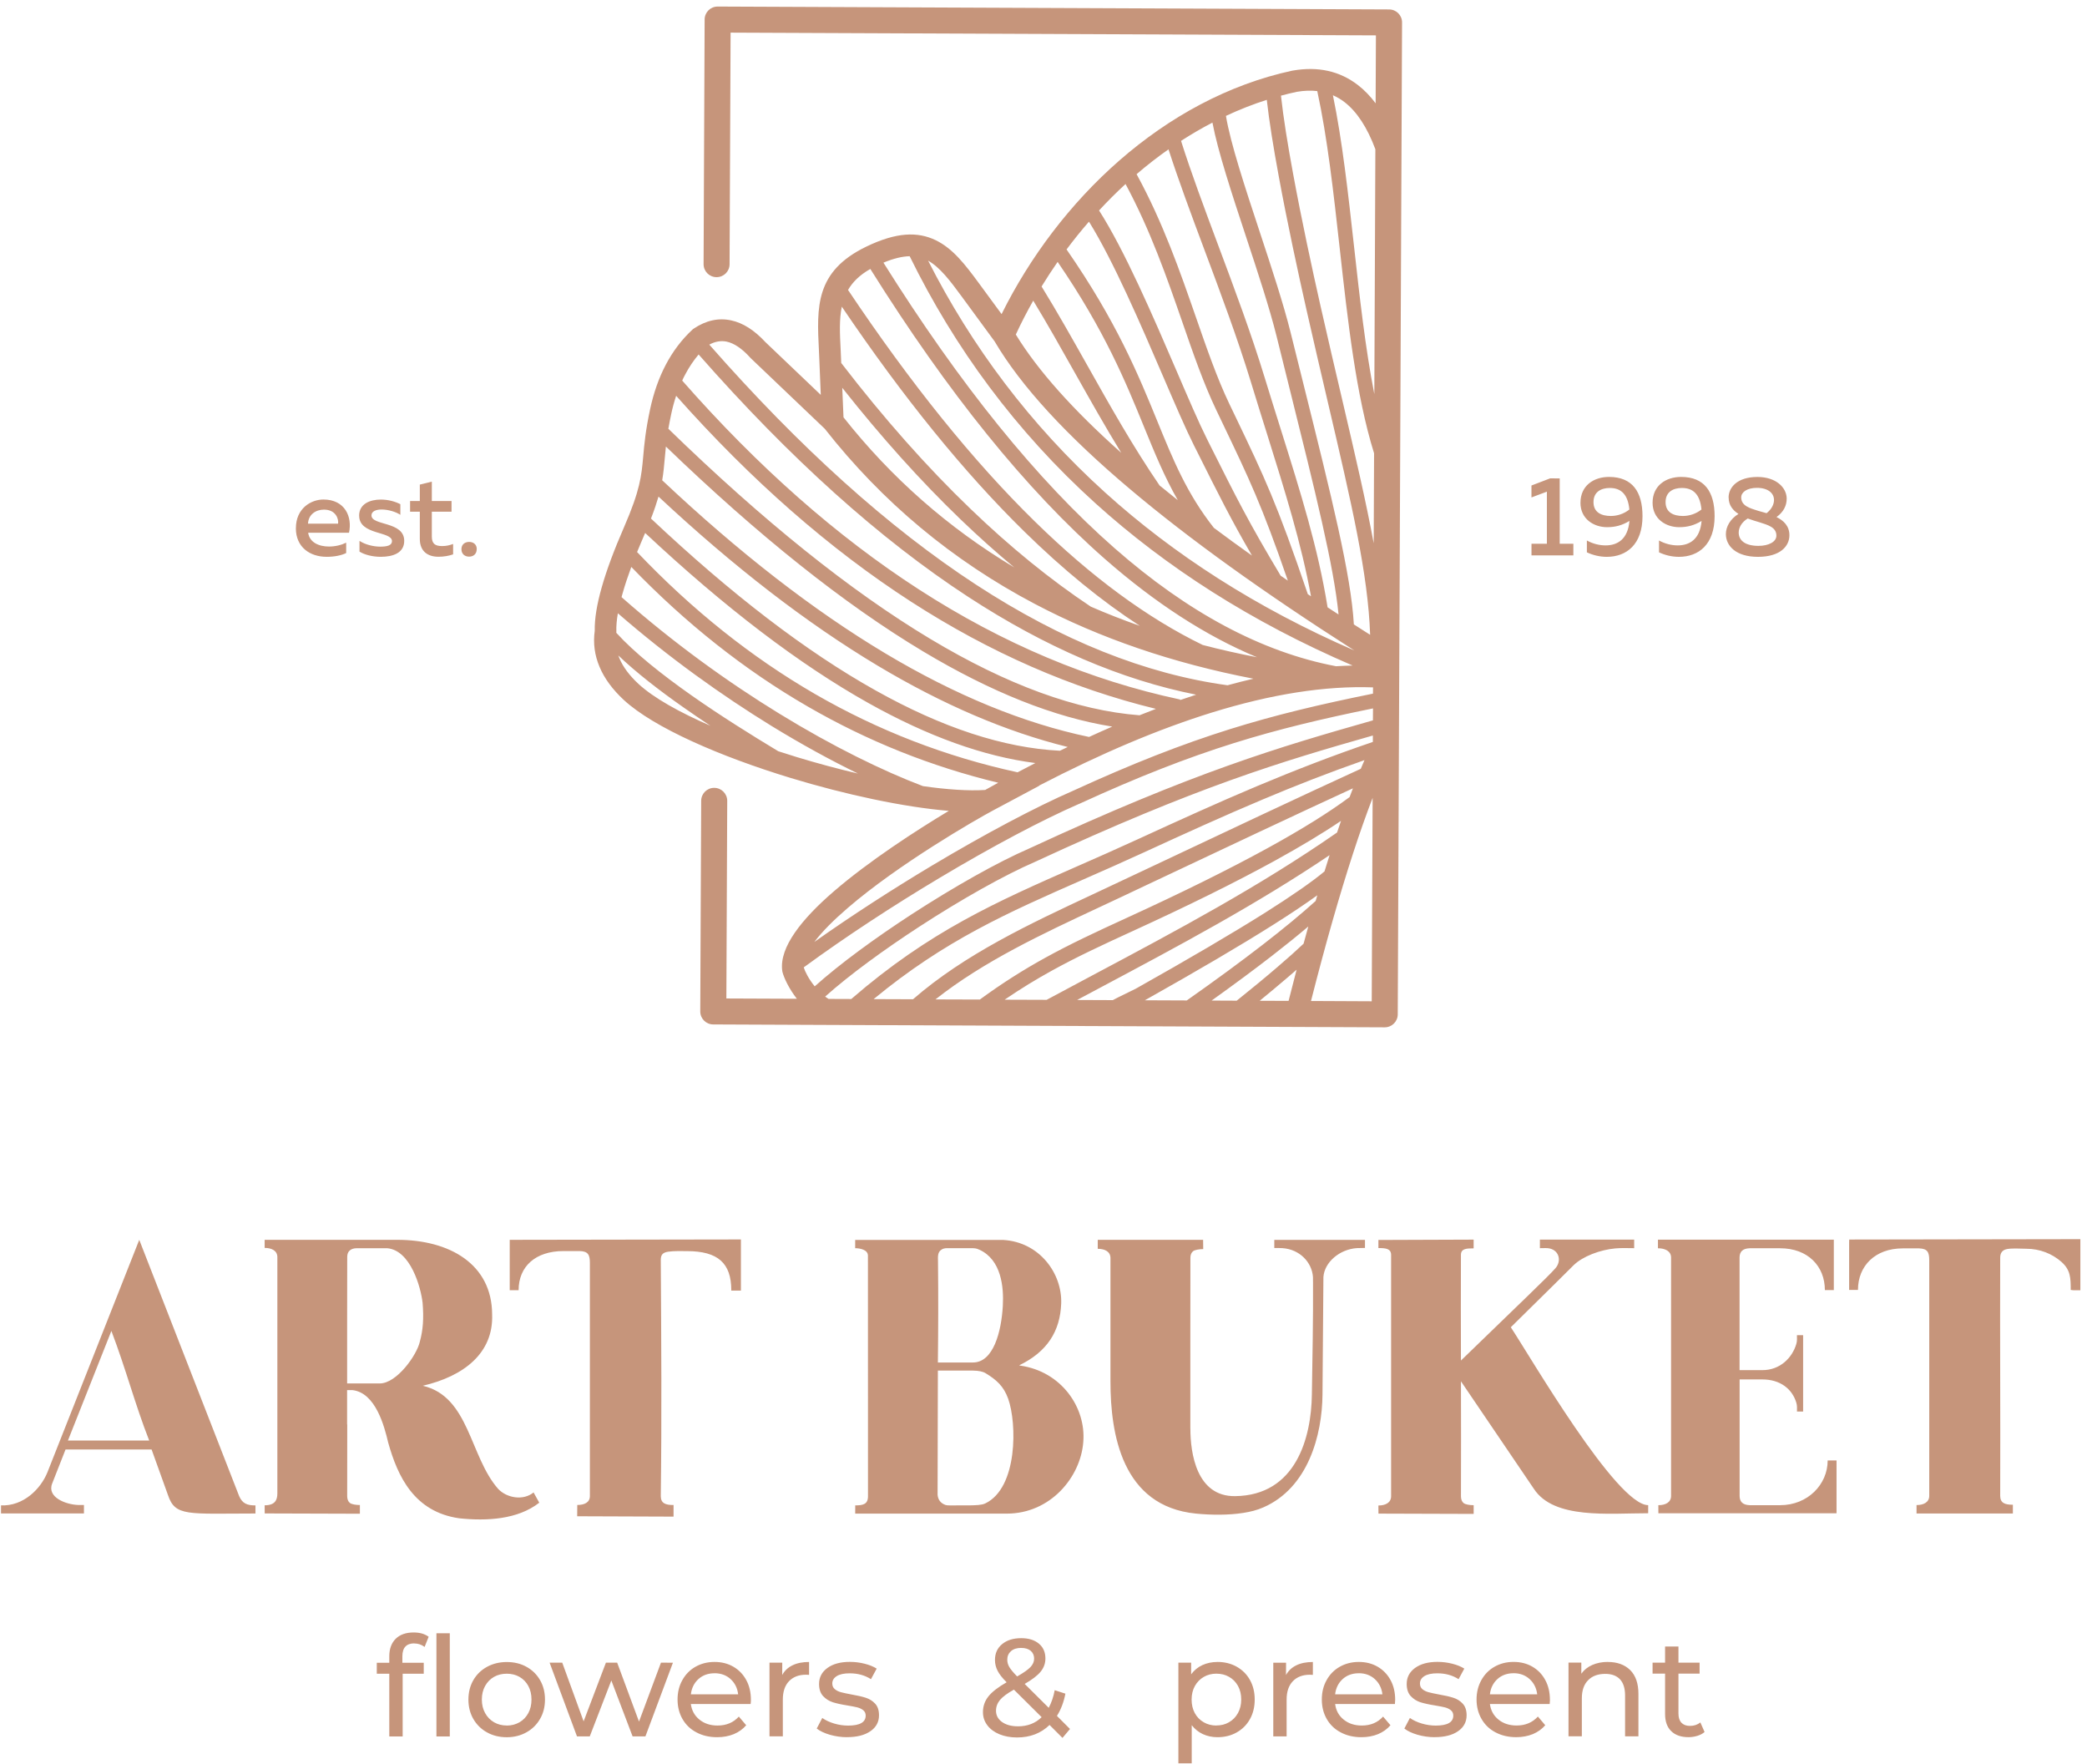 <svg xmlns="http://www.w3.org/2000/svg" width="722.667" height="610.667" viewBox="0 0 722.667 610.667"><g><g fill="#c6957b"><path fill-rule="evenodd" d="M.35 524.05v-2.8c7.77.32 13.77-5.7 16.1-11.52l31.77-80.43c23.08 59.17 34.6 88.76 34.6 88.76 1.13 2.56 2.76 3.2 5.64 3.2v2.8c-23.53.02-27.8 1.1-30.3-6.4l-5.67-15.77H22.7l-4.63 11.78c-1.9 4.83 4.8 7.3 9 7.44.82.03 1.5 0 2 0 0 .28 0 2.65 0 2.93-9.14 0-19.56 0-28.72 0zm411.83-29.4c0-10.76-.02-48.34.02-59.1 0-1.05.32-1.8.92-2.3.6-.5 2.3-.74 3.52-.74l-.04-3.2h-36.2c-.1 0-.2 0-.28 0v3.1c2.48 0 4.37.98 4.4 3.15v.15c0 14.55 0 28.1 0 42.66 0 17.97 3.9 43.2 29.6 45.72 5.26.52 11.24.58 16.42-.24 2.5-.4 4.6-.9 6.9-1.9 15.54-6.77 20.4-25.06 20.5-39.15.1-13.13.22-25.27.3-38.4l.02-2.23c.36-5.13 5.6-9.58 11.55-10 .68-.04 2.04-.06 2.84-.06 0-.3 0-2.45 0-2.78h-31.4c0 .33 0 2.47 0 2.8.8 0 2.16 0 2.83.05 5.94.4 10.2 4.87 10.56 10l.02 2.22c.07 12.4-.2 25.75-.4 38.47-.2 14.9-5.47 34.95-26.62 35.18-13.32.15-15.45-14.88-15.45-23.4zm251.46 29.4c.1 0 .18 0 .27 0H697v-3.03h-.13c-2.58 0-4.23-.57-4.26-3.04.1-28.2-.1-54.35 0-82.57.03-1.55.7-2.66 2.56-2.95 2.05-.3 4.6-.07 6.5-.07 4.7 0 9 1.76 12.14 4.54 3.17 2.8 3.22 5.58 3.22 9.72l1 .12h2.34v-17.7l-80.04.13-.03.98v16.46h3.06c0-8.3 5.95-14.38 15.5-14.38 4.9 0 5.57 0 5.68 0 2.88.1 3.5 1.3 3.5 4.1V517.98c-.02 2.18-1.92 3.16-4.4 3.16zm-463.78.97c.1 0 .18 0 .27 0l32.7.12h.4v-4.02h-.14c-2.6 0-4.25-.57-4.28-3.04.36-27.93.17-53.33 0-81.85.02-1.72.62-2.52 2.56-2.82 2.04-.3 4.6-.2 6.5-.2 10.78 0 15.35 4.2 15.35 13.54v.12h3.34v-17.7l-80.04.13h-.02v17.44h3.08c0-8.3 5.95-13.55 15.5-13.55 4.9 0 5.57 0 5.68 0 2.88.08 3.5 1.3 3.5 4.1v80.78c-.03 2.18-1.9 3.04-4.37 3.04zm-108.2-.98c.08 0 .17 0 .26 0l32.3.1h.4v-3.02h-.13c-1.2 0-2.74-.23-3.35-.73-.6-.5-.9-1.26-.92-2.32.03-8.28.03-16.56.02-24.84h-.05v-11.9c.6 0 1.2 0 1.82 0 8.1.9 11.1 12.65 12.4 18.14 3.3 11.84 9.06 24.04 24.6 26.25 9.48 1 20.25.45 27.72-5.4l-1.97-3.55c-3.6 2.96-9.34 1.9-12.27-1.24-9.87-11.2-9.95-31.94-26.08-35.7 14.1-3.28 24.52-11.24 24-24.73-.07-17.35-14.66-25.8-32.87-25.8h-13.6c-11.3 0-20.95 0-32.3 0v2.8c2.47 0 4.37.97 4.4 3.15v81.87c0 2.33-.87 4.1-4.4 4.1zm28.54-45.02v-20.6c0-8.05 0-15.12.03-23.17 0-1.06.32-1.82.92-2.3.54-.46 1.3-.72 2.32-.74h10.6c8.07.67 11.65 13.47 12.26 18.9.45 5.5.14 9.42-.94 13.4-1.03 4.7-8 14.52-13.9 14.52-3.77 0-7.54 0-11.3 0zm357.12 45.08c.1 0 .18 0 .27 0l32.3.1h.4v-3.02h-.14c-1.2 0-2.73-.23-3.34-.73-.6-.5-.9-1.26-.92-2.3.05-13.3.03-26.58 0-39.86l25.25 37.23c6.94 10.6 25.75 8.45 39.58 8.45 0-.33 0-2.47 0-2.8-11 0-40.9-51.55-47.57-61.6 12.08-11.84 19.8-19.55 21.77-21.5 3.16-3.07 9.16-5.32 14.42-5.8 2.2-.2 4.42-.08 6.53-.08 0-.32 0-2.64 0-2.97-10.36 0-22.3 0-32.65 0 0 .33 0 2.65 0 2.97 1.48 0 2.53-.13 3.54.14 3.3.88 3.9 4.47 1.85 6.8-2.6 3-12.7 12.52-32.73 31.97-.03-12.98-.05-23.62 0-36.62.02-2.12 1.88-2.22 4.26-2.22h.14v-3.03l-32.7.12c-.1 0-.2 0-.28 0v2.8c2.47 0 4.37.16 4.4 2.33v83.65c-.03 2.18-1.93 3.16-4.4 3.16zm28.57-51.68v-.5.5-.5zm0-.2zm0-.06zm0-.08zm0-.06V472zm0-.1V471.1zm68.36 52.06c.1 0 .18 0 .27 0h62.34-.92V505.7h-3.07c0 8.3-6.9 15.48-16.44 15.48-5.98 0-10.5 0-10.55 0-2.3-.08-3.46-1.06-3.5-3.15v-40.39h7.9c6.13 0 10.32 3.28 11.74 8.08.32 1.05.22 1.95.22 3.04h2.13c0-8.82 0-17.64 0-26.45h-2.14c0 1.1.1 2-.22 3.05-1.42 4.8-5.6 9.06-11.75 9.06h-7.9V435.36c.04-2.08 1.2-3.06 3.5-3.14.03 0 4.56 0 10.54 0 9.63 0 15.5 6.22 15.5 14.48H635v-17.46H574.1v2.98c2.47 0 4.52 1 4.54 3.16V476.1c0 13.92 0 27.85 0 41.78v.14c-.02 2.18-1.92 3.16-4.4 3.16zm-278.12.12c.1 0 .18 0 .27 0 29.3 0 46.94 0 52.25 0 15.05 0 25.54-12.58 26.46-24.8 1-12-7.64-24.43-21.8-26.44-.27-.07-.4-.1-.4-.1 9.76-4.72 14.2-11.87 14.55-21.42.37-10.34-7.44-21.26-20.07-22-16.3 0-33.8 0-51.27 0v2.86c1.5 0 4.42.45 4.42 2.58 0 56.68.02 83.2.02 83.2.04 2.86-1.65 3.27-4.42 3.27zm40.78-49.53c-8.1 0-12.15 0-12.15 0-.07 29.68-.1 43-.1 43 .15 1.76 1.08 2.95 2.78 3.55.62.22 2.32.13 4.5.13 1.52 0 3 0 3.66 0 2.25-.05 4.3-.07 5.57-.68 11.3-5.4 10.97-27.77 7.93-36.25-1.57-4.38-4.1-6.58-7.82-8.84-.95-.58-2.4-.88-4.36-.9zm-12.14-2.8c8.1 0 12.14 0 12.14 0 7.08 0 9.83-10.64 10.34-19.6.37-6.64-.56-15.97-8.1-19.44-1.25-.57-1.7-.53-3.03-.53-3.4 0-5.8 0-7.24 0-1.16 0-1.85-.13-2.85.48-1.44.88-1.25 2.53-1.23 4.08.13 12.4.1 22.63-.04 35.02zm-273.1 27.04c-4.88-12.4-7.98-24.52-13.1-37.97L23.52 498.8h28.17"/><path d="M143.47 569.03c-2.76 0-4.14 1.5-4.14 4.48v2.23h7.4v3.8h-7.3v21.72h-4.63v-21.72h-4.33v-3.8h4.33v-2.27c0-2.53.74-4.54 2.2-6.02 1.5-1.47 3.56-2.2 6.23-2.2 1.02 0 2 .12 2.9.37.9.27 1.65.64 2.3 1.12l-1.4 3.52c-1.06-.8-2.25-1.2-3.56-1.2zm7.65-3.5h4.63v35.72h-4.63zm24.37 36c-2.55 0-4.83-.56-6.85-1.68-2.02-1.12-3.6-2.67-4.74-4.65-1.13-1.97-1.7-4.2-1.7-6.7 0-2.52.57-4.76 1.7-6.73 1.15-1.98 2.73-3.52 4.75-4.62s4.3-1.66 6.84-1.66c2.52 0 4.8.54 6.8 1.65 2 1.1 3.58 2.64 4.72 4.62 1.14 1.97 1.7 4.2 1.7 6.72 0 2.5-.56 4.73-1.7 6.7-1.14 1.98-2.7 3.53-4.72 4.65-2 1.12-4.28 1.7-6.8 1.7zm0-4.04c1.62 0 3.1-.4 4.4-1.14 1.3-.76 2.3-1.8 3.05-3.18.74-1.36 1.1-2.93 1.1-4.7 0-1.76-.36-3.32-1.1-4.7-.74-1.35-1.76-2.4-3.06-3.14-1.3-.74-2.78-1.1-4.4-1.1-1.65 0-3.12.36-4.42 1.1-1.3.74-2.33 1.8-3.08 3.15-.76 1.36-1.13 2.92-1.13 4.7 0 1.75.37 3.32 1.13 4.68.75 1.37 1.78 2.42 3.08 3.18 1.3.75 2.77 1.13 4.4 1.13zm57.53-21.77l-9.53 25.52h-4.44l-7.36-19.36-7.47 19.35h-4.43l-9.48-25.52h4.38l7.4 20.32 7.72-20.32h3.9l7.56 20.4 7.6-20.4zm27 12.9c0 .35-.02.82-.1 1.4h-20.7c.3 2.25 1.3 4.05 2.97 5.4 1.7 1.38 3.78 2.06 6.28 2.06 3.06 0 5.5-1.04 7.37-3.1l2.55 3c-1.15 1.34-2.6 2.37-4.3 3.08-1.72.7-3.64 1.06-5.76 1.06-2.7 0-5.1-.56-7.17-1.67-2.1-1.1-3.7-2.65-4.84-4.64-1.14-2-1.7-4.24-1.7-6.74s.54-4.72 1.65-6.7c1.1-2 2.63-3.55 4.57-4.65 1.95-1.1 4.14-1.66 6.58-1.66 2.44 0 4.6.54 6.52 1.65 1.9 1.1 3.4 2.65 4.48 4.64 1.07 1.98 1.6 4.26 1.6 6.83zm-12.6-9.24c-2.22 0-4.07.66-5.56 2-1.5 1.36-2.37 3.12-2.63 5.3h16.37c-.24-2.15-1.12-3.9-2.6-5.27-1.5-1.36-3.36-2.04-5.57-2.04zm23.44.6c.8-1.47 2-2.6 3.57-3.36 1.57-.77 3.48-1.15 5.73-1.15v4.46c-.26-.03-.6-.05-1.06-.05-2.5 0-4.46.76-5.9 2.26-1.42 1.5-2.13 3.6-2.13 6.37v12.72h-4.62v-25.52h4.42zm22.5 21.54c-2.1 0-4.1-.3-6.03-.85-1.92-.57-3.43-1.28-4.52-2.15l1.92-3.66c1.13.8 2.5 1.44 4.1 1.92 1.6.48 3.22.72 4.86.72 4.05 0 6.07-1.16 6.07-3.47 0-.77-.28-1.38-.82-1.83-.55-.45-1.23-.78-2.05-1-.82-.2-1.98-.43-3.5-.68-2.04-.32-3.72-.7-5.02-1.1-1.3-.43-2.42-1.13-3.35-2.13-.93-1-1.4-2.4-1.4-4.2 0-2.3.97-4.15 2.9-5.55 1.92-1.4 4.5-2.1 7.75-2.1 1.7 0 3.4.2 5.1.63 1.7.43 3.1 1 4.2 1.7l-1.98 3.66c-2.1-1.35-4.55-2.03-7.37-2.03-1.96 0-3.45.32-4.48.97-1.03.64-1.54 1.5-1.54 2.55 0 .83.3 1.5.88 1.97.57.48 1.3.84 2.14 1.06.85.23 2.04.48 3.6.77 2.04.36 3.7.73 4.97 1.14 1.26.4 2.34 1.07 3.24 2.03.9.96 1.35 2.3 1.35 4.05 0 2.3-1 4.15-2.97 5.5-1.98 1.37-4.66 2.06-8.07 2.06zm74.55.24l-4.48-4.48c-2.98 2.9-6.74 4.33-11.27 4.33-2.24 0-4.27-.37-6.06-1.1-1.8-.74-3.2-1.78-4.2-3.1-1.02-1.34-1.53-2.86-1.53-4.56 0-2.06.64-3.88 1.9-5.47 1.28-1.6 3.37-3.2 6.3-4.88-1.5-1.48-2.53-2.8-3.14-4-.6-1.2-.9-2.42-.9-3.7 0-2.3.8-4.12 2.47-5.5 1.65-1.38 3.86-2.07 6.62-2.07 2.57 0 4.6.63 6.1 1.88 1.52 1.25 2.28 2.97 2.28 5.15 0 1.7-.56 3.23-1.66 4.58-1.1 1.34-2.95 2.76-5.52 4.23l8.33 8.27c.96-1.82 1.65-3.86 2.07-6.1l3.7 1.2c-.57 2.95-1.55 5.52-2.93 7.7l4.52 4.53zm-14.3-31.16c-1.5 0-2.7.38-3.54 1.13-.85.76-1.28 1.74-1.28 2.96 0 .88.23 1.72.7 2.52s1.37 1.9 2.72 3.27c2.22-1.26 3.75-2.33 4.6-3.23.85-.9 1.28-1.88 1.28-2.94 0-1.12-.4-2.02-1.18-2.7-.8-.67-1.9-1-3.3-1zm-1.16 27.16c3.34 0 6.1-1.06 8.24-3.18l-9.6-9.53c-2.3 1.28-3.9 2.48-4.83 3.58-.9 1.1-1.37 2.36-1.37 3.74 0 1.6.7 2.9 2.1 3.9 1.4.98 3.22 1.48 5.46 1.48zm69.12-22.3c2.47 0 4.68.55 6.64 1.64 1.96 1.1 3.5 2.62 4.6 4.58 1.1 1.96 1.66 4.22 1.66 6.8 0 2.55-.55 4.83-1.66 6.8-1.1 1.97-2.64 3.5-4.6 4.6-1.96 1.1-4.17 1.64-6.64 1.64-1.83 0-3.5-.36-5.04-1.06-1.52-.7-2.8-1.74-3.87-3.1v13.2h-4.62v-34.85h4.42v4.04c1.03-1.4 2.33-2.48 3.9-3.2 1.58-.72 3.3-1.08 5.2-1.08zm-.4 22c1.65 0 3.12-.37 4.4-1.12 1.32-.76 2.34-1.8 3.1-3.18.75-1.36 1.13-2.93 1.13-4.7 0-1.76-.37-3.32-1.12-4.7-.76-1.35-1.78-2.4-3.1-3.14-1.28-.74-2.75-1.1-4.4-1.1-1.6 0-3.05.37-4.35 1.12-1.3.76-2.32 1.8-3.08 3.15-.75 1.36-1.13 2.92-1.13 4.7 0 1.75.37 3.32 1.1 4.68.75 1.37 1.77 2.42 3.1 3.18 1.3.75 2.76 1.13 4.37 1.13zm24.13-17.47c.82-1.47 2-2.6 3.58-3.36 1.57-.77 3.48-1.15 5.73-1.15v4.46c-.25-.03-.6-.05-1.05-.05-2.5 0-4.47.76-5.9 2.26-1.43 1.5-2.14 3.6-2.14 6.37v12.72h-4.62v-25.52h4.43zm37.8 8.63c0 .35-.02.82-.08 1.4h-20.7c.28 2.25 1.27 4.05 2.95 5.4 1.7 1.38 3.78 2.06 6.3 2.06 3.04 0 5.5-1.04 7.35-3.1l2.56 3c-1.16 1.34-2.6 2.37-4.3 3.08-1.73.7-3.65 1.06-5.77 1.06-2.68 0-5.08-.56-7.16-1.67-2.1-1.1-3.7-2.65-4.84-4.64-1.14-2-1.7-4.24-1.7-6.74s.54-4.72 1.65-6.7c1.1-2 2.63-3.55 4.58-4.65 1.94-1.1 4.13-1.66 6.57-1.66 2.44 0 4.6.54 6.52 1.65 1.9 1.1 3.4 2.65 4.48 4.64 1.08 1.98 1.6 4.26 1.6 6.83zm-12.6-9.24c-2.22 0-4.07.66-5.56 2-1.5 1.36-2.37 3.12-2.63 5.3h16.38c-.25-2.15-1.13-3.9-2.62-5.27-1.5-1.36-3.35-2.04-5.56-2.04zm26.34 22.14c-2.1 0-4.1-.3-6.02-.85-1.93-.57-3.44-1.28-4.53-2.15l1.92-3.66c1.12.8 2.5 1.44 4.1 1.92 1.6.48 3.22.72 4.85.72 4.05 0 6.07-1.16 6.07-3.47 0-.77-.27-1.38-.82-1.83-.54-.45-1.23-.78-2.04-1-.82-.2-2-.43-3.5-.68-2.05-.32-3.73-.7-5.03-1.1-1.3-.43-2.4-1.13-3.34-2.13-.92-1-1.4-2.4-1.4-4.2 0-2.3.97-4.15 2.9-5.55 1.93-1.4 4.5-2.1 7.75-2.1 1.7 0 3.4.2 5.1.63 1.7.43 3.1 1 4.2 1.7l-1.98 3.66c-2.1-1.35-4.54-2.03-7.37-2.03-1.96 0-3.45.32-4.47.97-1.03.64-1.54 1.5-1.54 2.55 0 .83.27 1.5.85 1.97.58.48 1.3.84 2.14 1.06.84.23 2.04.48 3.58.77 2.06.36 3.72.73 4.98 1.14 1.27.4 2.36 1.07 3.25 2.03.9.96 1.36 2.3 1.36 4.05 0 2.3-1 4.15-2.96 5.5-1.97 1.37-4.66 2.06-8.06 2.06zm39.87-12.9c0 .34-.03.8-.1 1.4h-20.7c.3 2.24 1.28 4.04 2.97 5.4 1.68 1.37 3.78 2.05 6.28 2.05 3.05 0 5.5-1.04 7.37-3.1l2.55 3c-1.15 1.34-2.6 2.37-4.3 3.08-1.73.7-3.65 1.06-5.76 1.06-2.7 0-5.08-.56-7.17-1.67-2.1-1.1-3.7-2.65-4.84-4.64-1.15-2-1.72-4.24-1.72-6.74s.56-4.72 1.66-6.7c1.1-2 2.64-3.55 4.58-4.65 1.94-1.1 4.13-1.66 6.57-1.66 2.43 0 4.6.54 6.52 1.65 1.9 1.1 3.4 2.65 4.47 4.64 1.07 1.98 1.6 4.26 1.6 6.83zm-12.6-9.25c-2.22 0-4.08.66-5.57 2-1.5 1.36-2.37 3.12-2.63 5.3h16.38c-.26-2.15-1.13-3.9-2.63-5.27-1.5-1.36-3.35-2.04-5.56-2.04zm32.64-3.9c3.24 0 5.82.93 7.73 2.8 1.9 1.88 2.86 4.63 2.86 8.26v14.7h-4.62v-14.17c0-2.48-.6-4.34-1.77-5.6-1.2-1.25-2.9-1.87-5.1-1.87-2.5 0-4.5.73-5.93 2.2-1.45 1.45-2.17 3.54-2.17 6.27v13.15h-4.62v-25.52h4.44v3.85c.93-1.32 2.2-2.33 3.78-3.03 1.6-.7 3.4-1.06 5.42-1.06zm33.5 24.25c-.67.58-1.5 1.02-2.5 1.33-1 .3-2.02.46-3.07.46-2.57 0-4.56-.7-5.98-2.08-1.42-1.38-2.13-3.35-2.13-5.92v-14h-4.33v-3.8h4.33v-5.6h4.63v5.6h7.32v3.8h-7.32v13.8c0 1.4.34 2.45 1.03 3.2.7.73 1.68 1.1 2.96 1.1 1.4 0 2.6-.4 3.6-1.2l1.45 3.3"/><path d="M475.3 276.26c-2.22 5.77-4.47 12.16-6.76 19.18-4.7 14.43-9.57 31.48-14.58 51.16l21.03.1zM245.58 119.3c31.4 35.75 62.23 63.48 92.45 83.18 29.6 19.3 58.6 30.9 87.03 34.8 3.03-.83 6.02-1.6 8.97-2.27-27.9-5.38-53.14-14-75.7-25.9-28.55-15.03-52.8-35.25-72.75-60.66l-25.73-24.53-.17-.2c-2.8-3.07-5.5-4.88-8.07-5.43-1.94-.4-3.95-.07-6.02 1.04zm168.6 121.24c-25.88-5.15-52.18-16.43-78.9-33.86-30.56-19.93-61.7-47.92-93.37-83.94-1.76 2.1-3.33 4.42-4.68 7-.35.65-.7 1.34-1 2.04 26.26 29.9 53.6 54 82 72.34 29.04 18.75 59.2 31.45 90.45 38.1l-.04.18c1.86-.64 3.72-1.27 5.55-1.86zm-122.1-96.04c16.63 21.03 36.34 38.35 59.12 51.97-6.2-5.15-12.38-10.67-18.52-16.57-13.82-13.28-27.5-28.5-41.03-45.62zm85.67 65.57c5.5 2.4 11.14 4.6 16.94 6.64-13.26-8.62-26.58-19.5-39.97-32.63-20.87-20.46-41.95-46.43-63.23-77.9-.92 4.42-.68 9.4-.4 14.8l.16 3.7.04 1c14.76 19.2 29.7 36.06 44.86 50.6 13.72 13.2 27.58 24.46 41.6 33.8zm38.72 13.26c6.12 1.6 12.38 3 18.8 4.25-17.68-7.37-35.2-18.73-52.6-33.97-27.38-24-54.47-57.64-81.3-100.48-3.7 2.1-6.13 4.52-7.72 7.27 21.75 32.48 43.28 59.2 64.6 80.08 19.62 19.24 39.03 33.52 58.22 42.85zm-75.34 50.2c1.5-.84 3.02-1.68 4.52-2.5-23.28-5.62-45.28-14.43-66-26.42-21.8-12.6-42.13-28.7-61.05-48.3-1.2 3.25-2.2 6.26-2.98 9.03-.14.48-.27.95-.4 1.42 18.1 15.96 36.9 29.47 54.56 40.3 18.65 11.45 36 19.9 49.8 25.14 8.37 1.2 15.8 1.7 21.55 1.33zm11.24-6.12c2.06-1.08 4.1-2.15 6.14-3.2-17.92-2.3-37.18-9.23-57.78-20.76-23.93-13.4-49.7-33.04-77.33-58.9l-.4.9c-.85 1.95-1.65 3.85-2.4 5.7 19.06 20.03 39.58 36.4 61.55 49.12 21.93 12.68 45.34 21.74 70.22 27.15zm14.65-7.46l2.7-1.3c-21.25-5.25-43.2-14.64-65.8-28.15-24.5-14.66-49.8-34.17-75.9-58.55-.64 2.2-1.47 4.7-2.6 7.6 27.86 26.25 53.77 46.1 77.75 59.5 23.12 12.96 44.4 19.92 63.85 20.9zm10.1-4.78c2.7-1.24 5.37-2.43 8.02-3.58-20.05-3.2-41.9-11.9-65.56-26.07-27.25-16.33-56.9-39.97-89-70.9-.16 1.5-.28 2.86-.4 4.16-.23 2.6-.44 4.94-.88 7.52 26.6 25.06 52.33 45.02 77.2 59.9 24.38 14.57 47.93 24.23 70.62 28.98zm17.46-7.5c1.9-.77 3.8-1.5 5.68-2.22-29.24-7.13-57.5-19.5-84.77-37.1-28.18-18.2-55.3-41.96-81.36-71.3-.66 1.98-1.23 4.07-1.7 6.28-.4 1.88-.72 3.57-1 5.13 32.86 31.94 63.1 56.2 90.7 72.76 26.6 15.95 50.74 24.77 72.44 26.45zm68.1-16.98c1.93-.12 3.83-.2 5.7-.24-35.14-15.1-64.63-34.1-89.05-56.17-27.66-25-48.82-53.92-64.34-85.56-2.56.06-5.52.75-9.08 2.23 26.47 42.2 53.15 75.3 80.07 98.9 25.36 22.23 50.92 35.97 76.7 40.85zm6.3-5.45c-31.4-20.06-57.26-38.65-77.57-55.78-22.3-18.8-37.96-35.88-47-51.25l-11.37-15.5c-4.1-5.6-7.63-10.2-11.66-12.45 15.06 29.62 35.25 56.74 61.32 80.3 23.7 21.42 52.27 39.9 86.28 54.68zm-117.23-109.4c7.58 12.38 19.75 26.03 36.5 40.95-5.65-9.2-10.9-18.56-16.13-27.84-4.72-8.4-9.4-16.73-14.34-24.85-2.18 3.85-4.2 7.77-6.03 11.73zm49.8 52.28c2.04 1.68 4.14 3.36 6.28 5.06-4.62-8.08-7.98-16.3-11.7-25.4-6.27-15.37-13.57-33.26-29.9-57.1-1.94 2.8-3.8 5.64-5.56 8.52 5.46 8.86 10.62 18.05 15.83 27.3 7.85 13.96 15.8 28.1 25.05 41.63zm18.84 14.7c4.2 3.14 8.58 6.33 13.13 9.56-7.3-12.6-11.45-20.9-19.2-36.4l-.88-1.74c-2.9-5.78-6.56-14.3-10.7-23.92-7.77-18.06-17.2-39.98-25.66-53.57-2.7 3.1-5.3 6.33-7.76 9.62 17.37 25.04 24.95 43.62 31.44 59.5 5.52 13.52 10.23 25.06 19.6 36.95zm23.04 16.5l2.52 1.73c-9.1-26.32-13.3-35.05-22.68-54.65l-2.15-4.5c-4.3-9-7.9-19.33-11.72-30.4-5.26-15.16-11-31.7-19.66-47.78-3.18 2.92-6.24 5.98-9.17 9.15 8.9 13.9 18.74 36.74 26.8 55.46 4.14 9.65 7.82 18.2 10.57 23.67l.87 1.75c9.48 18.93 13.56 27.07 24.64 45.58zm9.45 6.42l1.08.73c-3.36-18.4-8.94-36.16-15.3-56.46-1.73-5.5-3.52-11.2-5.53-17.8-4.55-14.9-10.44-30.65-16.07-45.7-4.6-12.3-9-24.14-12.44-34.8-3.8 2.67-7.5 5.54-11.05 8.6 9.17 16.76 15.1 33.88 20.55 49.54 3.78 10.9 7.32 21.1 11.52 29.9l2.15 4.48c10.2 21.3 14.3 29.9 25.07 61.5zm6.82 4.55l3.8 2.48c-1.62-16.7-7.94-42.06-17.14-78.97l-4.35-17.5c-2.4-9.63-6.47-22-10.53-34.28-4.9-14.86-9.77-29.6-11.65-39.57-3.72 1.93-7.34 4.05-10.87 6.33 3.44 10.9 8.03 23.18 12.8 35.97 5.65 15.1 11.55 30.87 16.17 46.03 1.75 5.72 3.67 11.84 5.52 17.73 6.95 22.12 12.96 41.27 16.25 61.77zm9.1 5.92c1.85 1.2 3.74 2.4 5.64 3.6-.73-21.06-6.36-45.14-14.66-80.6-2.26-9.66-4.72-20.17-7.42-32.1-2.9-12.85-6.65-30.2-9.58-46.14-1.8-9.73-3.3-18.96-4.13-26.4-4.83 1.55-9.55 3.4-14.14 5.56 1.56 9.48 6.64 24.83 11.74 40.3 4.1 12.4 8.2 24.87 10.64 34.66l4.36 17.5c9.97 40 16.58 66.53 17.55 83.6zm6.68 4.27l.03.02v-.03zm-.04 17.53c-16.57-.6-35.23 2.33-55.96 8.76-18.34 5.7-38.26 14.12-59.77 25.3l.23-.03-15.96 8.52c-6.27 3.35-32.76 18.6-50.4 33.8-4.77 4.1-8.86 8.15-11.6 11.8 13-9.2 27.13-18.3 40.83-26.5 18.32-10.94 35.83-20.22 48.76-25.85 20.72-9.5 37.63-16.1 54.3-21.33 15.72-4.92 31.24-8.6 49.55-12.3zM275.93 345.83c-2.72-3.48-4.45-7.18-5-9.32l-.07-.44c-1.05-8.1 6.83-17.9 17.84-27.4 12.25-10.57 28.53-21.1 39.84-27.9-15.47-1.28-35.6-5.57-54.78-11.4-24.32-7.4-47.34-17.38-57.75-27-3.92-3.64-6.73-7.46-8.4-11.45-1.7-4.02-2.27-8.18-1.67-12.5-.08-4.1.73-9.15 2.44-15.13 1.67-5.9 4.25-12.84 7.74-20.84 5.57-12.8 6-17.72 6.6-24.33.37-4.2.8-9 2.38-16.36 1.23-5.77 3.06-10.95 5.47-15.52 2.45-4.64 5.5-8.67 9.17-12.08l.22-.2.25-.17c4.23-2.84 8.56-3.8 12.95-2.86 4.1.87 8.06 3.4 11.9 7.55l19.15 18.25-.48-11.7-.16-3.65c-.75-15.06-1.36-27.4 16.4-35.98 10.48-5.06 17.8-5.22 23.98-2.25 5.95 2.85 10.22 8.38 15.17 15.13l7.7 10.48c9.76-19.7 23.76-38.32 40.82-53.22 17.22-15.02 37.57-26.28 59.86-31.08l.15-.02c8.73-1.52 16.25.15 22.54 5 2.23 1.72 4.28 3.83 6.15 6.34l.1-23.53-223.46-.95-.35 80.17c0 2.5-2 4.5-4.5 4.5s-4.5-2-4.5-4.5l.36-84.7c0-2.5 2.02-4.5 4.5-4.5l232.5 1c2.5 0 4.5 2 4.5 4.5L484 351.22c0 2.5-2.03 4.5-4.52 4.5l-232.5-1c-2.48 0-4.5-2-4.5-4.5l.32-72.92c0-2.5 2.02-4.5 4.5-4.5 2.5 0 4.52 2.02 4.52 4.5l-.3 68.43zm11 .05l7.85.03c27.1-23.46 50.1-33.58 78.4-46.02 6.57-2.88 13.42-5.9 20.82-9.3 14.2-6.52 27.52-12.6 41.22-18.36 12.87-5.4 25.93-10.5 40.13-15.32l.03-.06v-2.17c-31.78 9.06-60.76 17.68-116.95 43.73l-.05.02c-10.62 4.6-25.54 13-39.92 22.36-12.33 8.02-24.26 16.72-32.73 24.28.38.3.78.56 1.2.82zm15.6.07l13.62.05c17.95-15.63 40.6-26.2 62.2-36.3l16.37-7.7c30.05-14.18 56.2-26.53 76.48-35.8.43-1.02.85-2.02 1.28-3-12.43 4.35-23.97 8.87-35.3 13.65-13.46 5.66-26.8 11.74-41.08 18.3-7.23 3.33-14.2 6.4-20.88 9.33-26.34 11.57-48.03 21.1-72.7 41.47zm21.44.1l15.32.05c7.93-5.8 15.17-10.34 22.6-14.44 8.66-4.78 17.6-8.96 28.26-13.84 19.2-8.78 35.46-16.84 48.78-24.15 11.84-6.5 21.3-12.4 28.4-17.68.4-1.04.77-2.04 1.15-3.03-19.54 8.98-43.94 20.5-71.65 33.58l-8.42 3.98-7.96 3.73c-19.48 9.1-39.8 18.58-56.5 31.78zm23.95.1l14.5.05c5.08-2.73 10.5-5.62 15.9-8.5 29.58-15.73 57.8-30.77 84.67-49.44.45-1.37.9-2.7 1.37-4.03-6.36 4.3-14.03 8.9-23 13.84-13.4 7.36-29.77 15.46-49.13 24.32-10.5 4.8-19.35 8.93-27.94 13.67-5.45 3-10.8 6.26-16.38 10.07zm25.05.1l12.37.05 1.72-.9c2.04-1.03 4.12-2.05 6.23-3.06 18.5-10.4 33.44-19.17 44.77-26.3 9.38-5.93 16.24-10.7 20.57-14.3.6-1.92 1.18-3.8 1.77-5.64-25.43 17.14-52 31.28-79.73 46.05zm23.45.1l14.53.06c10-7.03 18.76-13.47 26.32-19.32 7.24-5.6 13.34-10.64 18.3-15.12l.58-1.98c-4.08 2.96-9.22 6.4-15.4 10.3-11.24 7.1-26.02 15.78-44.33 26.07zm23.14.1l8.68.04c5.4-4.33 10.1-8.2 14.1-11.65 3.6-3.07 6.6-5.76 9.05-8.08.54-2.02 1.1-4 1.64-5.96-3.77 3.2-8 6.6-12.7 10.25-6.12 4.74-13.05 9.87-20.78 15.4zm16.64.07l10 .04c.93-3.7 1.86-7.3 2.78-10.8-1.06.93-2.18 1.9-3.36 2.9-2.8 2.4-5.94 5.02-9.42 7.86zm39.2-97.08l.03-4.15c-17.7 3.6-32.77 7.2-48.04 11.97-16.5 5.17-33.24 11.7-53.73 21.1h-.04c-12.76 5.56-30.1 14.75-48.24 25.6-15.88 9.48-32.4 20.25-47.07 31 .47 1.53 1.77 4.08 3.8 6.57 8.7-7.8 20.95-16.74 33.6-24.97 14.65-9.5 29.84-18.08 40.66-22.76 57.3-26.57 86.48-35.1 119-44.36zm.27-61.37l.13-31.12c-6.26-20.08-9.1-45.77-11.92-71.18-2.12-19.1-4.23-38.07-7.75-54.23-2.2-.26-4.57-.17-7.07.25-1.85.4-3.68.83-5.5 1.33.8 7.43 2.33 16.9 4.18 26.93 2.93 15.94 6.65 33.2 9.53 45.95 2.58 11.4 5.1 22.18 7.42 32.06 4.6 19.66 8.37 35.84 10.97 50zm.22-51.67l.36-84.72c-2.82-7.56-6.38-13-10.7-16.34-1.25-.96-2.6-1.75-4-2.36 3.26 15.8 5.27 33.94 7.3 52.23 1.95 17.63 3.92 35.4 7.03 51.2zM213.4 219.1c6.26 6.9 15.75 14.44 26.07 21.7 9.92 6.97 20.64 13.67 30.02 19.32 2.13.7 4.27 1.37 6.43 2.03 7.04 2.14 14.2 4.07 21.17 5.7-9.33-4.54-19.45-10.06-29.96-16.5-17.23-10.6-35.53-23.66-53.18-39-.4 2.33-.58 4.38-.52 6.14v.3zm32.7 32.26c-3.2-2.1-6.38-4.27-9.5-6.47-8.42-5.9-16.32-12.04-22.5-17.94.12.34.26.7.4 1.03 1.27 3 3.47 5.94 6.6 8.84 5.22 4.82 14.16 9.82 25 14.52"/><path d="M102.45 182.9c0 6.6 4.9 9.9 10.66 9.9 2.64 0 5.03-.46 6.76-1.3v-3.6c-1.6.8-3.7 1.34-5.96 1.34-3.45 0-6.74-1.4-7.2-4.78h14.14c1.2-5.45-1.37-11.5-8.86-11.5-4.35 0-9.53 3.1-9.53 9.93zm14.62-1.58h-10.42c.15-3.17 2.7-4.86 5.52-4.86 4.12 0 5.14 3.22 4.9 4.86zm7.3-2.74c0 6.74 11.36 5.3 11.36 8.78 0 1.53-1.72 1.92-4.08 1.92-2.35 0-5.2-.7-7.17-2V191c1.84 1.14 4.63 1.8 7.37 1.8 4.27 0 8.12-1.36 8.12-5.52 0-6.86-11.34-5.17-11.34-8.82 0-1.53 1.8-2.04 3.5-2.04 2.23 0 4.93.78 6.5 1.84v-3.68c-1.84-.94-4.2-1.6-6.78-1.6-3.72 0-7.5 1.48-7.5 5.6zm21-10.78v5.68H142v3.7h3.37v9.4c0 4.4 2.82 6.2 6.47 6.2 1.84 0 3.64-.32 5.06-.83v-3.6c-1.18.46-2.43.73-3.8.73-2.44 0-3.57-.82-3.57-3.3v-8.6h6.82v-3.7h-6.82v-6.7zm19.72 22.34c0-1.68-1.23-2.5-2.64-2.5-1.4 0-2.67.82-2.67 2.5 0 1.77 1.25 2.6 2.66 2.6 1.4 0 2.63-.83 2.63-2.6zm371.67-24.5l-6.46 2.47v4.13l5.34-2v18.03h-5.33v4.04h14.5v-4.04h-4.73v-22.62zm10.5 8.43c0 5.64 4.63 8.47 9.22 8.47 2.85 0 5.2-.63 7.75-2.16-.55 6.4-4.2 8.47-8.27 8.47-2.2 0-4.5-.6-6.47-1.7v4.1c2.13 1 4.52 1.56 6.9 1.56 6.83 0 12.36-4.3 12.36-14.07 0-8.42-3.5-13.6-11.6-13.6-5.34 0-9.88 3.06-9.88 8.94zm10.2-5.1c3.76 0 6.23 2.08 6.74 7.45-1.9 1.53-4.22 2.24-6.42 2.24-3.13 0-6-1.14-6-4.8 0-3.52 2.6-4.9 5.7-4.9zm14.78 5.1c0 5.64 4.62 8.47 9.2 8.47 2.87 0 5.22-.63 7.77-2.16-.55 6.4-4.2 8.47-8.27 8.47-2.2 0-4.5-.6-6.47-1.7v4.1c2.12 1 4.5 1.56 6.9 1.56 6.82 0 12.35-4.3 12.35-14.07 0-8.42-3.5-13.6-11.6-13.6-5.34 0-9.88 3.06-9.88 8.94zm10.2-5.1c3.75 0 6.22 2.08 6.73 7.45-1.92 1.53-4.23 2.24-6.43 2.24-3.13 0-6-1.14-6-4.8 0-3.52 2.6-4.9 5.7-4.9zm16.14 3.3c0 2.66 1.44 4.42 3.4 5.68-2.83 1.73-4.36 4.43-4.36 6.98 0 4.08 3.5 7.88 11.1 7.88 7.72 0 10.9-3.68 10.9-7.48 0-3.18-1.96-5.06-4.47-6.3 2.4-1.7 3.57-3.97 3.53-6.48-.08-3.76-3.7-7.4-10.12-7.4-7 0-10 3.64-10 7.13zm10.45 8.5c3.22 1.02 6.08 1.8 6.08 4.7 0 2.12-2.63 3.54-6.2 3.54-4.58 0-6.82-1.84-6.85-4.58 0-1.7.98-3.6 3.13-4.9 1.35.5 2.68.9 3.85 1.25zm5.26-7.68c0 1.56-.86 3.28-2.58 4.6-1.02-.3-2-.57-2.86-.8-2.86-.9-5.92-1.7-5.92-4.67 0-1.8 2-3.3 5.45-3.3 3.87 0 5.9 1.88 5.9 4.16"/></g></g></svg>